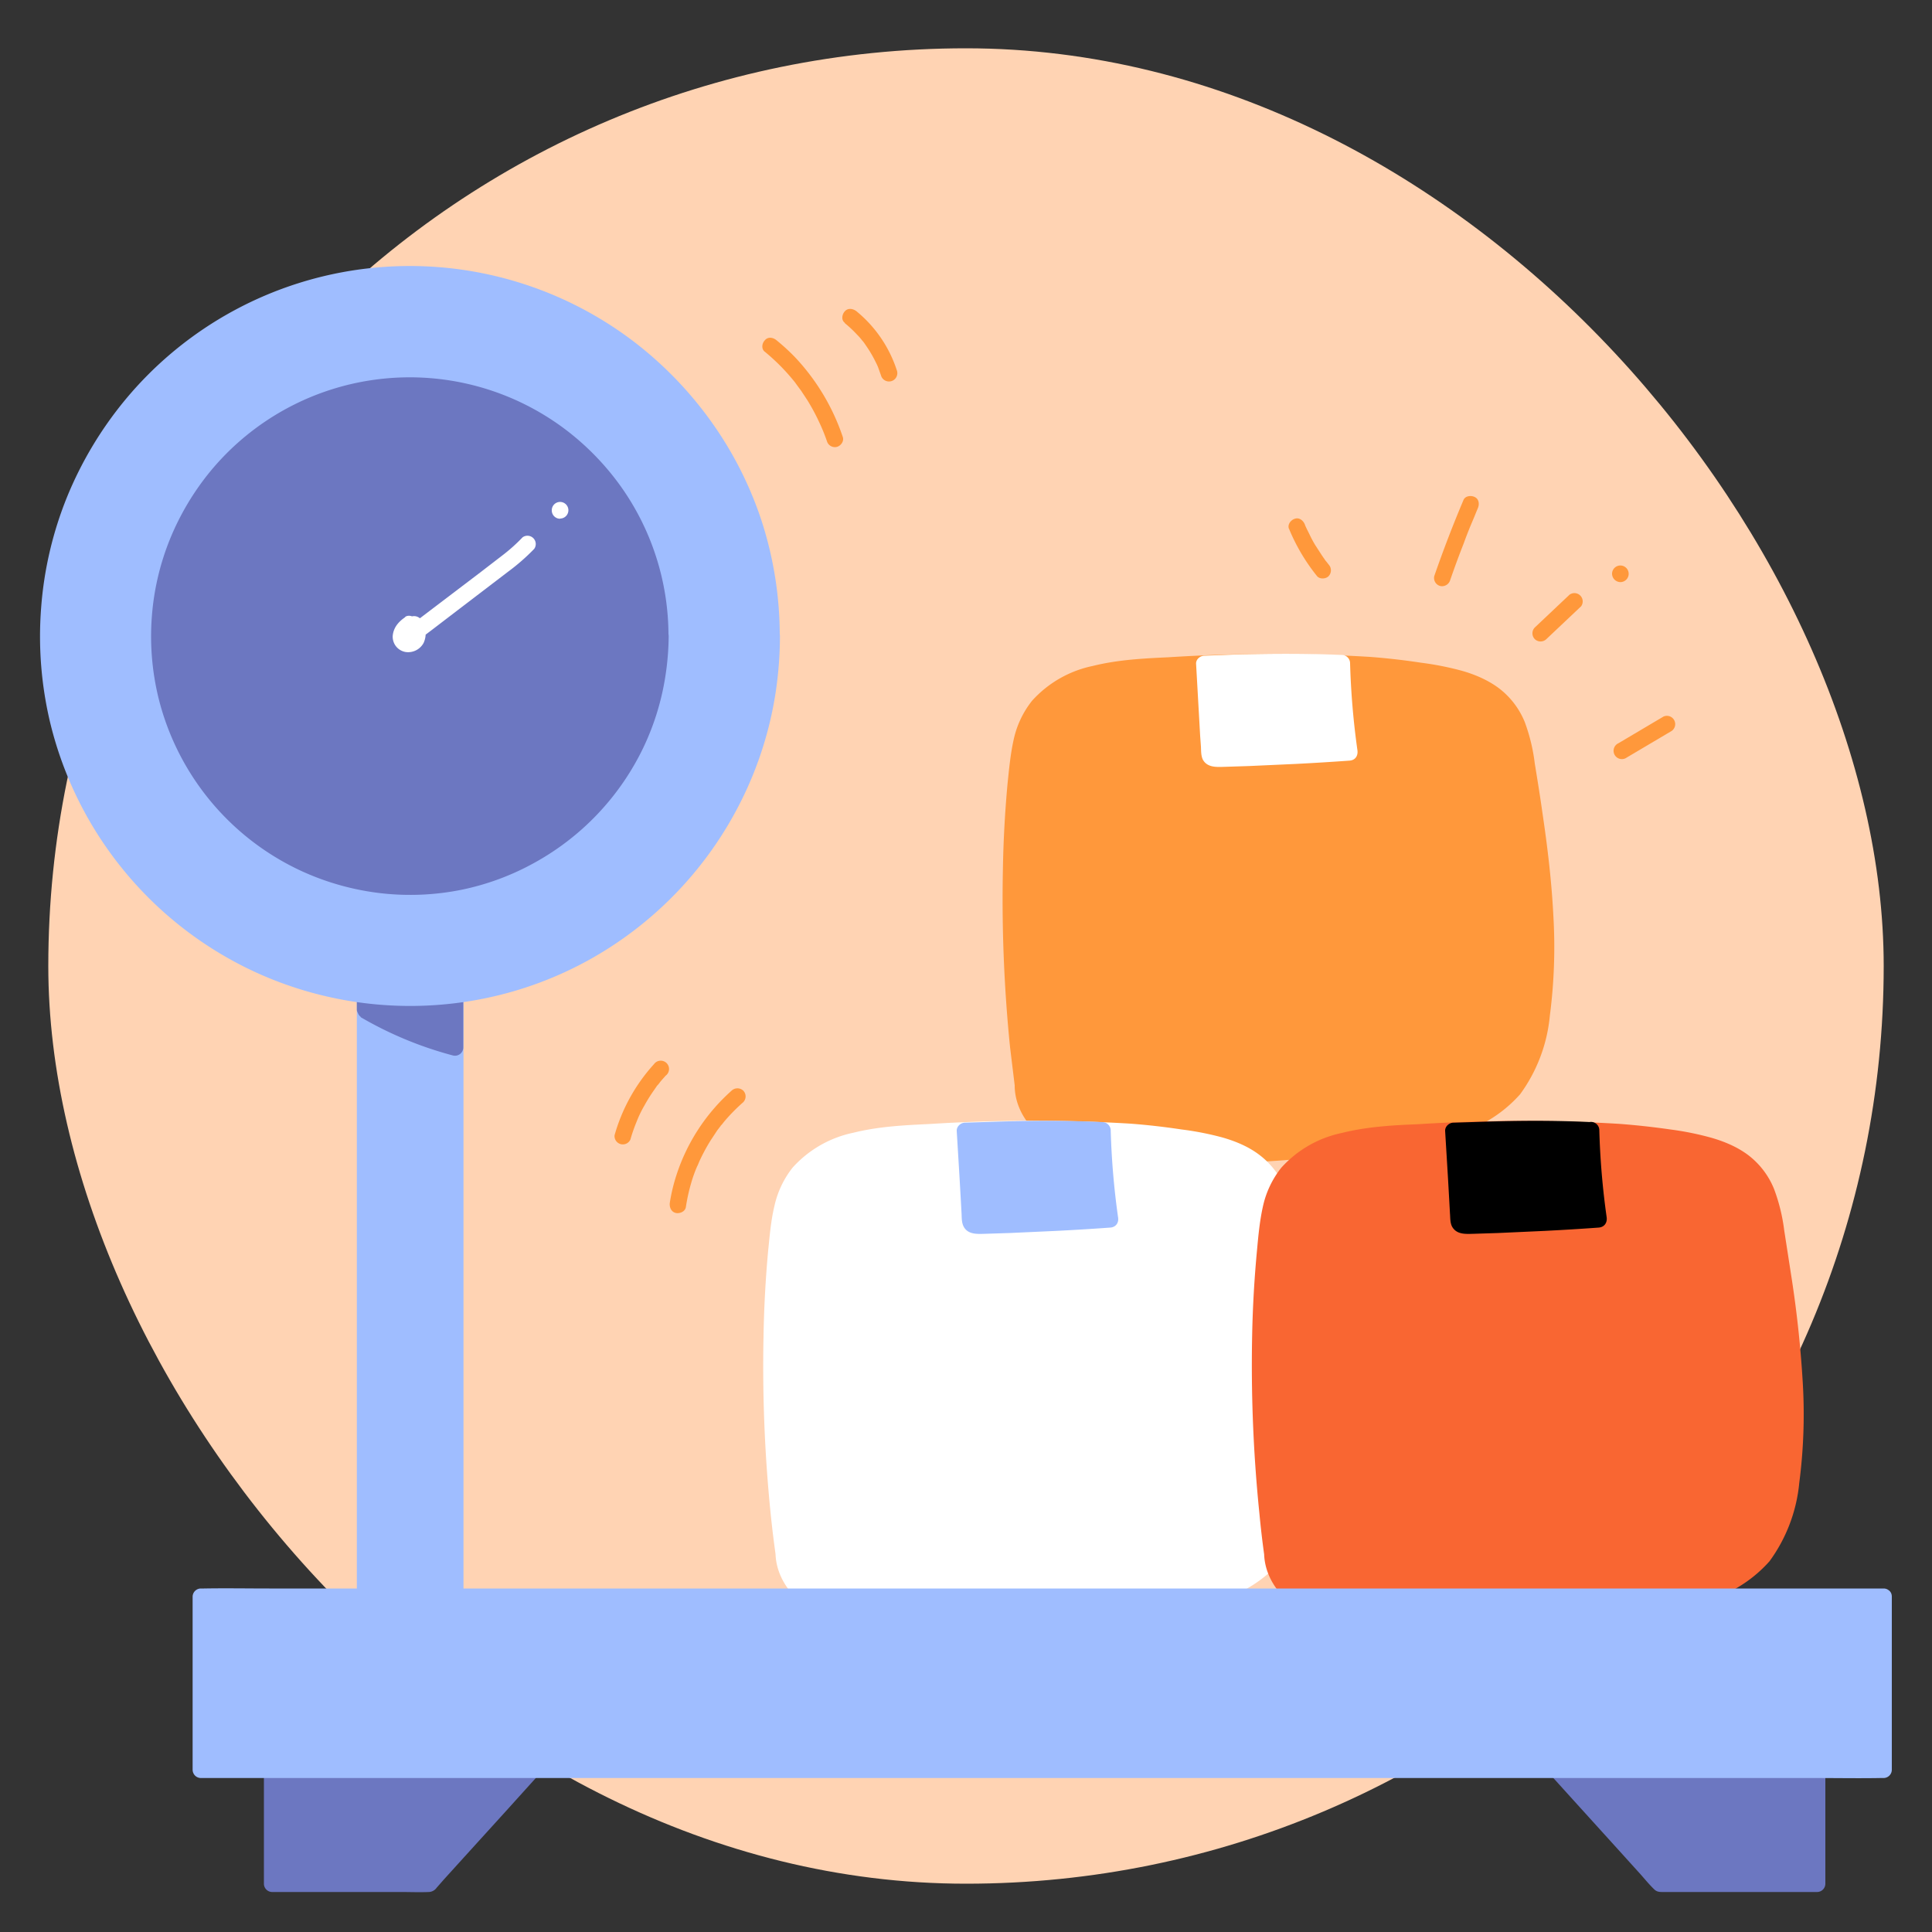 <svg viewBox="0 0 1000 1000" width="1000" height="1000" xmlns="http://www.w3.org/2000/svg"><rect x="0" y="0" width="1000" height="1000" fill="#333333" stroke="none"/><rect fill="#ffd3b3" height="950" rx="475" width="950" x="25" y="25"/><path d="M529.5 562.3a725.5 725.5 0 0 1-2.9-164.2c1-9.3 2.4-18.8 7-27 12.3-21.7 41.5-25.3 66.5-26.5 46.9-2 94.2-4.1 140.5 3.4 14.7 2.4 30.5 6.5 39.6 18.3 6.7 8.7 8.7 20 10.4 30.9 6.4 40.8 12.8 82.3 8 123.4-1.8 16.5-6 33.6-17.3 45.7-12.5 13.3-31.4 18-49.3 21.3a617.1 617.1 0 0 1-148.2 9.3c-11.9-.7-24-1.8-34.6-7.1s-19.5-15.7-19.6-27.6" fill="#ff983b"/><path d="M533.6 561.1v-.5l-.2-1.3-.3-2.5-.7-5.1-1.1-10.6-1.9-21.8q-1.6-22.7-1.8-45.5a670.6 670.6 0 0 1 2.3-66 187 187 0 0 1 2.6-20.9 68 68 0 0 1 2.1-7.7l.5-1.4.3-.8.2-.3a41.3 41.3 0 0 1 2.2-4.4l1.2-1.8.6-.9.2-.3a39.4 39.4 0 0 1 6-6l.7-.7c1-.8-.7.5.3-.2l1.7-1.2a48.4 48.4 0 0 1 7.5-4.2l1.6-.7.4-.2 1.3-.5a79.6 79.6 0 0 1 8.6-2.6 115.1 115.1 0 0 1 13.2-2.5l.4-.1 1.1-.1 2.7-.3c6.5-.7 13-1 19.5-1.3l25-1c17-.6 34.1-1 51.1-.5a445.2 445.2 0 0 1 50 3.7 180.7 180.7 0 0 1 21.2 3.9 79 79 0 0 1 9.5 3c1.2.6-.8-.3.5.3l1 .5 2.3 1a44.5 44.5 0 0 1 4.1 2.5 93.3 93.3 0 0 1 2.4 1.8l.8.6a35.2 35.2 0 0 1 3.5 3.6 24.5 24.5 0 0 1 2.4 3.3 39.7 39.7 0 0 1 2.7 5.1 46.2 46.2 0 0 1 .7 1.9l.7 2.2a162.4 162.4 0 0 1 3.5 16.4c2.7 16.6 5.2 33 7.1 49.6a377.7 377.7 0 0 1 2.7 51.2 243 243 0 0 1-1.8 24.8l-.2 1.1c.2-.8 0 .6 0 .6l-.4 2.6-1 5.2a97 97 0 0 1-2.7 10.2 72.2 72.2 0 0 1-2.2 6.2l-.2.4q-.5 1.3-1.2 2.5a54.3 54.3 0 0 1-5.4 8.8l-.4.5-.8 1-1.8 2a48.5 48.5 0 0 1-3.7 3.4l-1 .8c-1 .9.7-.5-.4.3a52.6 52.6 0 0 1-6.3 4.2l-4.2 2.1-4.4 2a221.3 221.3 0 0 1-30.2 7.6 608.8 608.8 0 0 1-100.7 9.5c-16.7.2-33.4 0-50-1.5l-5.8-.5-5-.8a65.4 65.4 0 0 1-11.1-3 41.7 41.7 0 0 1-8.7-4.6 36 36 0 0 1-1-.7h-.1l-2-1.7a38 38 0 0 1-3.6-3.8l-.7-.7-.2-.3-1.3-2-1.2-2a21.4 21.4 0 0 1-.7-1.6 26.4 26.4 0 0 1-1.3-4.1 21.6 21.6 0 0 1-.5-4 4.3 4.3 0 0 0-8.6 0c.3 14.7 11.4 26.8 24.4 32.4 7.7 3.3 15.8 4.8 24 5.7s16.6 1.2 25 1.5a622.7 622.7 0 0 0 104.5-5.4q13-1.7 25.8-4c7.2-1.2 14.4-2.6 21.4-4.6a69.2 69.2 0 0 0 36.5-21.5 81.8 81.8 0 0 0 15.4-40.7 275.8 275.8 0 0 0 1.8-52c-.9-17.6-3-35.2-5.6-52.7-1.2-8.6-2.6-17.2-4-25.8a93.8 93.8 0 0 0-5.2-21.5 41.7 41.7 0 0 0-13.8-17.8c-5.5-4-12-6.8-18.7-8.7a156.3 156.3 0 0 0-21.3-4.2q-13.1-2-26.4-3a846.1 846.1 0 0 0-104.2.2c-13.1.6-26.4 1.3-39.2 4.5a58.2 58.2 0 0 0-31.4 18 49 49 0 0 0-9.5 20c-1.7 7.6-2.4 15.3-3.2 23a591.5 591.5 0 0 0-2.4 44.3 760 760 0 0 0 3.7 92l2.6 21.4c.3 2.2 3.3 3.6 5.3 3 2.4-.8 3.3-3 3-5.3z" fill="#ff983b"/><g fill="#fff"><path d="M694.5 343.4c-23.6-1.2-47.4-.7-71.1.3l2.6 45.2a4.7 4.7 0 0 0 .7 2.7c1 1.1 2.6 1.2 4 1.1q34-1 67.8-3.2a397.5 397.5 0 0 1-4-46.1z"/><path d="M694.5 339c-18.5-.8-37-.7-55.5-.2l-15.6.6c-2.2 0-4.5 1.9-4.3 4.3l1.4 24.8.7 12.4.4 5.5c.1 2.2 0 4.7 1 6.8 2.4 4.3 7.4 3.8 11.5 3.7l12.4-.4 24.3-1.1q13.8-.7 27.7-1.7c3-.2 4.5-2.5 4.1-5.4a401.7 401.7 0 0 1-3.8-45 4.3 4.3 0 1 0-8.6 0 412.5 412.5 0 0 0 4.2 47.3l4-5.4q-23.4 1.6-47 2.5l-11.3.5-5.5.1-3 .1h-2q-.8 0 0 0h-.3a1.1 1.1 0 0 1 .5.3 2 2 0 0 1 .5.8c-.4-1 0 .7 0-.3l-.1-1.4-.4-6-.6-11.8-1.6-26.3-4.2 4.3c18.5-.8 37-1.2 55.5-.9l15.6.6a4.3 4.3 0 0 0 4.3-4.3 4.4 4.4 0 0 0-4.3-4.3zM405.7 804a726 726 0 0 1-3-164.2c1-9.3 2.4-18.8 7-27 12.3-21.7 41.6-25.3 66.5-26.4 47-2.1 94.2-4.2 140.6 3.4 14.7 2.4 30.4 6.5 39.6 18.3 6.7 8.6 8.6 20 10.3 30.8 6.4 40.9 12.8 82.4 8.1 123.5-1.9 16.5-6 33.6-17.4 45.7-12.5 13.2-31.4 18-49.3 21.3a617.1 617.1 0 0 1-148.2 9.2c-11.8-.7-24-1.8-34.6-7s-19.5-15.8-19.6-27.6"/><path d="M409.8 802.8s-.2-1.4 0-.5l-.2-1.3-.4-2.5-.6-5.1-1.1-10.5-2-22q-1.5-22.6-1.8-45.4c-.1-15 0-29.8.8-44.6q.6-10.7 1.5-21.4a186.9 186.9 0 0 1 2.7-20.9 62.4 62.4 0 0 1 2.6-9c0-.4.2-.7.3-1l.1-.2a41.5 41.5 0 0 1 2.3-4.4l1.2-1.8.6-1 .2-.2a39.4 39.4 0 0 1 5.9-6l.8-.8c1-.7-.7.5.3-.1l1.7-1.3a48.4 48.4 0 0 1 7.5-4.1l1.6-.8.3-.1 1.4-.5a82 82 0 0 1 8.6-2.7 115 115 0 0 1 13.1-2.5h.4l1.2-.1 2.7-.3c6.5-.7 13-1 19.5-1.3l25-1c17-.6 34-.9 51.1-.5a447.8 447.8 0 0 1 49.9 3.7 181 181 0 0 1 21.3 3.9 79 79 0 0 1 9.4 3c1.3.6-.7-.3.5.3l1.1.5 2.2 1a44.6 44.6 0 0 1 4.2 2.5l2 1.4.4.3.7.7a36.1 36.1 0 0 1 3.6 3.6 24.7 24.7 0 0 1 2.4 3.3 39 39 0 0 1 2.7 5.1l.2.7.5 1.2.7 2.2a170.2 170.2 0 0 1 3.5 16.4c2.7 16.6 5.2 33 7 49.6a377.6 377.6 0 0 1 2.7 51.2 242.8 242.8 0 0 1-1.8 24.8l-.1 1-.1.7-.4 2.6-1 5.2a97.6 97.6 0 0 1-2.6 10.2 78 78 0 0 1-1.8 5l-.5 1.1a48.8 48.8 0 0 1-1.4 3 53.8 53.8 0 0 1-5.3 8.7l-.4.5-.9 1-1.7 2a48.5 48.5 0 0 1-3.7 3.4l-1 .8c-1 1 .6-.4-.5.4a73.8 73.8 0 0 1-6.3 4.1q-2 1.2-4.1 2.2a47.8 47.8 0 0 1-4.5 1.9c-3.2 1.2-6.5 2.3-9.8 3.2-6.7 1.9-13.6 3.2-20.4 4.4a610 610 0 0 1-100.6 9.6 527.5 527.5 0 0 1-55.8-2 81.2 81.2 0 0 1-5-.9 67.3 67.3 0 0 1-11.1-3 41.7 41.7 0 0 1-8.7-4.5l-1-.7-.2-.1-1.8-1.6a36.8 36.8 0 0 1-3.7-3.8l-.7-.8c-.5-.6.6.8-.2-.2a53.8 53.8 0 0 1-2.5-4l-.6-1.2-.2-.4a27 27 0 0 1-1.3-4.2l-.2-1.1c0-.1-.2-1.4 0-.5l-.2-2.4a4.3 4.3 0 1 0-8.6 0c.3 14.7 11.4 26.9 24.4 32.5 7.6 3.3 15.7 4.8 24 5.7s16.6 1.2 25 1.4a622.5 622.5 0 0 0 104.5-5.3q13-1.8 25.7-4c7.2-1.3 14.4-2.6 21.5-4.6A69.2 69.2 0 0 0 663 808a81.8 81.8 0 0 0 15.4-40.7 275 275 0 0 0 1.8-52c-.9-17.6-3-35.2-5.6-52.8l-4-25.8a93.3 93.3 0 0 0-5.3-21.4 41.7 41.7 0 0 0-13.8-17.8c-5.5-4.1-12-6.8-18.6-8.7a153.3 153.3 0 0 0-21.4-4.2q-13.2-2-26.4-3a844.1 844.1 0 0 0-104.2.2c-13.1.6-26.4 1.3-39.2 4.5a58.2 58.2 0 0 0-31.4 18 49 49 0 0 0-9.5 20.1c-1.8 7.5-2.4 15.2-3.2 22.9a591.8 591.8 0 0 0-2.4 44.3 757.9 757.9 0 0 0 3.7 92q1.1 10.7 2.6 21.4c.3 2.2 3.3 3.6 5.3 3 2.4-.8 3.3-2.9 3-5.3z"/></g><path d="M570.7 585c-23.7-1-47.5-.6-71.2.4l2.6 45.2a4.6 4.6 0 0 0 .8 2.7c.9 1.1 2.5 1.2 4 1.1q33.9-1 67.7-3.3a397 397 0 0 1-4-46z" fill="#9fbdff"/><path d="M570.7 580.8c-18.5-.9-37-.8-55.5-.2l-15.7.5c-2.2 0-4.4 1.9-4.3 4.3l1.5 24.8.7 12.4.3 5.5c.1 2.2 0 4.7 1.1 6.8 2.3 4.3 7.3 3.8 11.5 3.7l12.4-.4 24.2-1.1q13.9-.7 27.7-1.7c3-.2 4.6-2.5 4.1-5.4a399.3 399.3 0 0 1-3.8-45 4.3 4.3 0 0 0-8.5 0 410.2 410.2 0 0 0 4.1 47.2l4.1-5.4q-23.5 1.6-47 2.6l-11.4.4-5.4.2h-5.4a1.1 1.1 0 0 1 .6.3 2 2 0 0 1 .5.8c-.4-1 0 .8-.1-.3v-1.3l-.4-6-.7-12-1.5-26.3-4.3 4.3c18.5-.7 37-1.2 55.5-.8q7.8.1 15.6.5a4.3 4.3 0 0 0 4.3-4.3 4.4 4.4 0 0 0-4.2-4.1z" fill="#9fbdff"/><path d="M658.5 804a726.6 726.6 0 0 1-3-164.2c1.1-9.3 2.4-18.8 7-27 12.3-21.7 41.6-25.3 66.5-26.4 47-2.1 94.2-4.2 140.6 3.4 14.7 2.4 30.5 6.5 39.6 18.3 6.7 8.6 8.6 20 10.3 30.8 6.4 40.9 12.8 82.4 8.1 123.5-1.9 16.5-6 33.6-17.4 45.7-12.5 13.2-31.4 18-49.3 21.3a617 617 0 0 1-148.2 9.2c-11.8-.7-24-1.8-34.6-7.1s-19.5-15.7-19.6-27.5" fill="#f96632"/><path d="M662.6 802.8s-.2-1.4 0-.5l-.2-1.3-.4-2.5-.6-5.1-1.2-10.5-1.8-22q-1.6-22.6-2-45.4c0-15 .2-29.8 1-44.6q.5-10.7 1.4-21.4a186.9 186.9 0 0 1 2.6-20.9 62.4 62.4 0 0 1 2.1-7.7l.5-1.4.4-.8v-.3a39.6 39.6 0 0 1 2.3-4.4l1.2-1.8.6-.9.2-.3a39.4 39.4 0 0 1 6-6l.7-.7.3-.2 1.7-1.2a48.4 48.4 0 0 1 7.5-4.2l1.7-.7c-1 .3.2-.1.3-.2l1.4-.5a82 82 0 0 1 8.5-2.7 115 115 0 0 1 13.2-2.4h.4l1.1-.2c1 0 1.8-.2 2.7-.3a2088.4 2088.4 0 0 1 44.6-2.3c17-.5 34-.9 51-.5a447.4 447.4 0 0 1 50 3.7 180.3 180.3 0 0 1 21.2 4 77.9 77.9 0 0 1 9.5 3l.5.2 1 .6 2.3 1a44.6 44.6 0 0 1 4.1 2.5l2 1.4.4.3.7.7a36.3 36.3 0 0 1 3.6 3.5 24.7 24.7 0 0 1 2.4 3.4 39 39 0 0 1 2.7 5.1l.2.7.5 1.2.7 2.1 1.5 5.7a1099.6 1099.6 0 0 1 9 60.3 380.9 380.9 0 0 1 2.7 51.2 242.8 242.8 0 0 1-1.7 24.9l-.2 1v.7l-.5 2.6-1 5.2A97.6 97.6 0 0 1 919 784a78 78 0 0 1-1.8 5l-.5 1.1a58.7 58.7 0 0 1-1.4 3 53.9 53.9 0 0 1-5.3 8.7l-.4.5-.9 1-1.7 2a48.5 48.5 0 0 1-3.7 3.4l-1 .8c-1 1 .6-.4-.5.4l-1.7 1.2-4.6 3-4.1 2a105.2 105.2 0 0 1-14.3 5.1c-6.7 2-13.6 3.3-20.4 4.5a610 610 0 0 1-100.6 9.6 527.5 527.5 0 0 1-55.8-2l-5-.8a67.3 67.3 0 0 1-11-3 41.4 41.4 0 0 1-8.8-4.6l-1-.7-2-1.6a36.8 36.8 0 0 1-3.7-3.8l-.7-.8-.2-.3c-.5-.6-1-1.3-1.3-2l-1.2-2-.6-1.1-.2-.5a27 27 0 0 1-1.3-4.1l-.2-1.2s-.2-1.4 0-.4c-.2-.8-.2-1.6-.2-2.4a4.3 4.3 0 1 0-8.6 0c.3 14.7 11.4 26.8 24.3 32.4 7.7 3.3 15.8 4.9 24 5.7s16.7 1.2 25 1.5a622.5 622.5 0 0 0 104.6-5.3q13-1.8 25.7-4c7.2-1.3 14.4-2.7 21.5-4.7a69.2 69.2 0 0 0 36.5-21.5 81.8 81.8 0 0 0 15.4-40.6 275 275 0 0 0 1.8-52 578 578 0 0 0-5.6-52.9l-4-25.8a93.3 93.3 0 0 0-5.3-21.5 41.7 41.7 0 0 0-13.7-17.7c-5.6-4.1-12.1-6.8-18.7-8.7a153.1 153.1 0 0 0-21.3-4.3q-13.2-1.9-26.5-2.9a844.1 844.1 0 0 0-104.2.2c-13 .5-26.4 1.3-39.2 4.5a58.2 58.2 0 0 0-31.4 18 49 49 0 0 0-9.5 20c-1.7 7.6-2.4 15.3-3.1 23a591.8 591.8 0 0 0-2.5 44.3 755.9 755.9 0 0 0 3.8 92q1 10.7 2.5 21.4c.3 2.2 3.3 3.6 5.3 3 2.4-.8 3.3-2.9 3-5.3z" fill="#f96632"/><path d="M823.5 585c-23.7-1-47.4-.6-71.2.4l2.6 45.2a4.7 4.7 0 0 0 .8 2.7c.9 1.1 2.5 1.2 4 1.1q33.9-1 67.7-3.3a397 397 0 0 1-4-46z"/><path d="M823.5 580.8c-18.5-.9-37-.8-55.5-.2l-15.7.5c-2.2 0-4.4 1.9-4.3 4.3l1.5 24.8.7 12.4.3 5.5c.2 2.2 0 4.7 1.1 6.8 2.4 4.3 7.3 3.8 11.5 3.7l12.4-.4 24.2-1.1q13.9-.7 27.7-1.7c3-.2 4.6-2.5 4.2-5.4a399.3 399.3 0 0 1-3.8-45 4.3 4.3 0 0 0-8.6 0 412.4 412.4 0 0 0 4.1 47.2l4.1-5.4q-23.4 1.6-47 2.6l-11.3.4-5.5.2h-5q-.8 0 0 0h-.3a1.1 1.1 0 0 1 .5.3 2 2 0 0 1 .5.8c-.4-1 0 .8 0-.3 0-.4 0-.9-.2-1.3l-.3-6-.7-12-1.5-26.3-4.3 4.3c18.5-.7 37-1.2 55.5-.8q7.8.1 15.6.5a4.3 4.3 0 0 0 4.3-4.3 4.4 4.4 0 0 0-4.2-4.1z"/><g fill="#6c77c1"><path d="m303.2 885.4-81 89.6h-81.3v-89.6z"/><path d="m300.1 882.4-8 9-19.4 21.3-23.4 25.9-20.2 22.4c-3.3 3.6-6.8 7-9.9 10.9v.1l3-1.3h-81.3l4.3 4.3v-78.6c0-3.6.2-7.2 0-10.8v-.2l-4.3 4.3h162.3a4.3 4.3 0 0 0 0-8.6H140.9a4.3 4.3 0 0 0-4.3 4.3V975a4.3 4.3 0 0 0 4.3 4.3h66.6c4.8 0 9.7.2 14.5 0a5.2 5.2 0 0 0 4-2.2l3.5-4 13.6-15 18.8-20.7 19.5-21.6 16-17.7 8.4-9.2.4-.5a4.3 4.3 0 1 0-6-6zm478.1 3 81 89.6h81.3v-89.6z"/><path d="m775.2 888.4 5.9 6.5 14.5 16.1 19 21 19.4 21.4 15.2 16.8c2.3 2.6 4.5 5.3 7 7.7 1.5 1.5 3.1 1.4 5 1.4h79.3a4.3 4.3 0 0 0 4.3-4.3v-89.5a4.3 4.3 0 0 0-4.3-4.4H778.2a4.3 4.3 0 0 0 0 8.6h162.3l-4.3-4.3V964c0 3.6-.2 7.3 0 10.9v.1l4.3-4.3h-81.2l3 1.3-8.1-9-19.3-21.3-23.4-25.9-20.2-22.4c-3.3-3.6-6.5-7.4-9.9-10.9a1 1 0 0 1-.1-.1 4.3 4.3 0 0 0-6 0 4.4 4.4 0 0 0 0 6z"/></g><path d="M188.9 493h46.6v392.4H189z" fill="#9fbdff"/><path d="M235.5 881.1H189l4.2 4.3V509c0-5 .2-10.2 0-15.3v-.6l-4.2 4.2h46.6l-4.2-4.2v392.3c0 5.5 8.5 5.5 8.5 0V493.1a4.3 4.3 0 0 0-4.3-4.3H189a4.3 4.3 0 0 0-4.3 4.3v392.3a4.3 4.3 0 0 0 4.3 4.3h46.6c5.5 0 5.5-8.6 0-8.6z" fill="#9fbdff"/><path d="M188.9 522.8a185.9 185.9 0 0 0 46.6 19.4V493H189z" fill="#6c77c1"/><path d="M186.7 526.5a192.5 192.5 0 0 0 47.7 19.8 4.3 4.3 0 0 0 5.4-4.1V493a4.3 4.3 0 0 0-4.3-4.2H189a4.3 4.3 0 0 0-4.3 4.2v29.8a4.3 4.3 0 0 0 8.5 0V493l-4.2 4.2h46.6l-4.2-4.3v49.1l5.4-4a179.7 179.7 0 0 1-45.7-19 4.3 4.3 0 0 0-4.3 7.4z" fill="#6c77c1"/><g fill="#9fbdff"><path d="M104 826.3h871V916H104z"/><path d="M970.7 826.3V916l4.3-4.2H139.4c-11.2 0-22.7-.8-33.8 0H104l4.3 4.2v-89.6l-4.3 4.3h835.6c11.2 0 22.5.2 33.8 0h1.5c5.5 0 5.5-8.5 0-8.5H139.4c-11.2 0-22.6-.2-33.8 0H104a4.3 4.3 0 0 0-4.3 4.2V916a4.3 4.3 0 0 0 4.3 4.3h835.6c11.2 0 22.5.2 33.8 0h1.5a4.3 4.3 0 0 0 4.3-4.3v-89.6c0-5.5-8.6-5.5-8.6 0z"/><circle cx="212.2" cy="329.2" r="187.2"/><path d="M395.1 329.2a182.2 182.2 0 0 1-33.8 106 183 183 0 0 1-86 65.7 184 184 0 0 1-113.1 4.2 180.9 180.9 0 0 1-50.6-23.1 183 183 0 0 1-77.1-196.2 180.8 180.8 0 0 1 21.2-51.4 182.6 182.6 0 0 1 135.1-87 185.9 185.9 0 0 1 57.9 2.5 182.8 182.8 0 0 1 95.8 52.9 182.5 182.5 0 0 1 48.5 98.5 185.4 185.4 0 0 1 2 27.9c0 5.5 8.6 5.5 8.6 0a192.6 192.6 0 0 0-9.2-59 190.5 190.5 0 0 0-26-51.6 194.9 194.9 0 0 0-40.1-41.6 191.3 191.3 0 0 0-263.7 30.2A194.2 194.2 0 0 0 34.8 257a190.3 190.3 0 0 0-13.5 57.5 192.4 192.4 0 0 0 4.8 60.1 191.9 191.9 0 0 0 107 129 192.2 192.2 0 0 0 117.6 13.2 190 190 0 0 0 54.6-20.2 192.2 192.2 0 0 0 78.3-82 189.8 189.8 0 0 0 17.8-55.7 198 198 0 0 0 2.3-29.7c0-5.5-8.6-5.5-8.6 0z"/></g><circle cx="212.2" cy="329.2" fill="#6c77c1" r="129.6"/><path d="M337.6 329.2q0 5.2-.4 10.3l-.5 5-.2 1.3v.4l-.4 2.5a128.9 128.9 0 0 1-4.7 19.4q-1.5 4.6-3.3 9.1l-.2.4-.5 1.1-1 2.4-2.1 4.3a130 130 0 0 1-10 16.6l-3 4c.5-.6 0-.1-.1.2l-.8.9-1.6 2a160.5 160.5 0 0 1-13.4 13.8q-1.7 1.6-3.5 3l-1.9 1.6-1 .7-.3.4c-.5.3.8-.7 0 0a132.7 132.7 0 0 1-16.2 10.5q-4.3 2.4-8.7 4.4l-2 1-1.2.4-.5.3-4.6 1.7a128.7 128.7 0 0 1-19 5.3 144.2 144.2 0 0 1-7.6 1.3h-.1l-1.5.2c-3.4.4-6.8.7-10.2.8a130.6 130.6 0 0 1-20.5-.8l-1.2-.2h.3l-.7-.1-2.5-.4c-1.6-.2-3.3-.5-4.9-.9a128.5 128.5 0 0 1-19.1-5.4L164 445l-.7-.3.2.1-1-.5-2.3-1a128.8 128.8 0 0 1-17-9.4c-2.7-1.8-5.2-3.6-7.8-5.6l-.3-.2-1-.8-2-1.6-3.6-3.1a130.5 130.5 0 0 1-13.2-13.8l-1.5-1.9-.8-1-.3-.3c.2.3.3.4 0 0l-3-4q-2.7-4-5.2-8.1t-4.6-8.4l-2.1-4.3-1-2.2-.2-.5c0-.1-.4-.8-.1-.3s0 0 0-.1l-.4-.8a128 128 0 0 1-6-18.7l-2-10-.3-2.2c0-.2 0-.8 0 0v-.4l-.2-1.5-.5-5a131.3 131.3 0 0 1 0-20.5l.5-5.1.2-1.3v-.3l.4-2.6c.5-3.3 1.2-6.6 2-9.9a133 133 0 0 1 6-18.6l.3-.5c-.3.8-.1.2 0 0l.4-.9a81.5 81.5 0 0 1 3.2-6.8 129.1 129.1 0 0 1 10-16.5l1.3-1.8.7-1c.2-.1 1-1.1.6-.8s.4-.4.5-.6l.8-1 1.6-2a130.6 130.6 0 0 1 13.4-13.7q1.7-1.6 3.6-3.1l1.8-1.5.8-.6.3-.2c-.5.3.1-.2.2-.2q3.9-3 8-5.6a129.1 129.1 0 0 1 17-9.3l2.1-1 .4-.2 1.3-.5 4.5-1.7q4.6-1.7 9.3-3t9.8-2.4a134.6 134.6 0 0 1 7.3-1.2h-.3.8l1.4-.2a132 132 0 0 1 20.4-.8q5.2.3 10.3.9l1 .1h.5l2.6.5 4.9.9a128.3 128.3 0 0 1 19.1 5.5 191.4 191.4 0 0 1 4.6 1.8l.3.1 1 .4 2.3 1q4.5 2.1 8.7 4.5t8.2 5l4 2.8 1.9 1.3 1 .7.4.4a133.3 133.3 0 0 1 14.3 12.8q3.3 3.5 6.4 7.3l1.5 1.8.6.8c.1.2.5.7 0 0l.4.5 2.8 3.9a129.4 129.4 0 0 1 10 16.7l2.1 4.3 1 2.2.1.3.5 1.3q1.9 4.5 3.4 9.2A128 128 0 0 1 336 310l.4 2.5v.5l.2 1.2.5 4.8.3 10a4.3 4.3 0 0 0 8.6 0 133.2 133.2 0 0 0-24.5-77 136.6 136.6 0 0 0-28.3-29.3A133.8 133.8 0 0 0 109 243.8 136.5 136.5 0 0 0 88 279a133 133 0 0 0-9.4 40.1 134.5 134.5 0 0 0 3.4 42 134.1 134.1 0 0 0 74.6 90 135.7 135.7 0 0 0 40.3 11.2 134.2 134.2 0 0 0 42.2-1.8 132.8 132.8 0 0 0 38-14.2A134.4 134.4 0 0 0 332 389a132.7 132.7 0 0 0 12.4-39 139.3 139.3 0 0 0 1.7-20.8 4.3 4.3 0 1 0-8.6 0z" fill="#6c77c1"/><path d="M209.8 319.4c-3.4 2.3-6 5.2-6.5 9.4a8 8 0 0 0 6.8 8.7 9.1 9.1 0 0 0 9.2-4.8 12 12 0 0 0-1.1-11.7c-1.7-2.6-5.8-3-7.4 0l-2.5 4.6a4.2 4.2 0 0 0 0 4.3 5.4 5.4 0 0 0 4.6 2.6 7.2 7.2 0 0 0 4.1-1.5l6.6-5 13.2-10.1 26.2-20a107.5 107.5 0 0 0 13.5-11.8 4.3 4.3 0 0 0-6-6 89.4 89.4 0 0 1-10.5 9.4l-5.2 4-6.1 4.7-24.5 18.6-6.7 5.1-3.5 2.7c-.6.4-1 .9-1.6 1.2a3.5 3.5 0 0 0-.5.4c.2-.7 2.5.1 2.5 0l1.5 1.6-.1-.2v4.3l2.4-4.6h-7.4a12.1 12.1 0 0 1 .8 1.3c-.4-.8.1.7.2.8.1.5.1.5 0 0a4.8 4.8 0 0 1 0 .8v.3c-.2.5-.2.5 0 0a3.6 3.6 0 0 1-.4.6c.4-.5.4-.5.1-.2h.1a4.8 4.8 0 0 1-.5.2c.5-.2.6-.2.1 0-.8.2.9 0-.2 0h.4c-.5-.1-.4 0 .2.1-.4-.2-.4-.2.1.2-.3-.4-.3-.3 0 0-.2-.4-.2-.3 0 .2q-.2-.7 0 .1a5.2 5.2 0 0 1 0-.6v.2c0-.4.6-1.1.1-.4l.4-.7c-.3.4-.3.4 0 0l1.1-1c-.6.6.6-.4.7-.5a4.3 4.3 0 0 0 1.5-5.8c-1.2-1.9-3.8-2.9-5.8-1.6zm80.1-51a4.3 4.3 0 1 0-4.3-4.2 4.3 4.3 0 0 0 4.3 4.3z" fill="#fff"/><path d="M395.8 182a106.4 106.4 0 0 1 16 16.3c0 .2.3.4.4.6 0 0-.3-.4 0 0l.8 1.1 1.7 2.3 3.1 4.7a108.4 108.4 0 0 1 5.5 10l1.4 3a96.1 96.1 0 0 1 3.3 8.3 4.3 4.3 0 0 0 5.2 3c2.1-.6 3.8-3 3-5.2a112.4 112.4 0 0 0-24.5-41 107 107 0 0 0-9.8-9c-1.8-1.5-4.4-1.9-6 0-1.5 1.5-2 4.5 0 6zm41.4-14.8a62.6 62.6 0 0 1 6.4 6c1 1 1.9 2 2.7 3.1l.4.4.6.8 1.3 1.9a62.4 62.4 0 0 1 4.3 7.3l1 2 .4.9.2.5 1.5 4.2a4.3 4.3 0 0 0 8.3-2.3 65.7 65.7 0 0 0-21-30.9c-1.8-1.4-4.4-1.8-6 0-1.5 1.6-2 4.6 0 6zm230 106.5a99 99 0 0 0 14.5 24.5c1.4 1.7 4.6 1.5 6 0a4.4 4.4 0 0 0 0-6l-1-1.3-.6-.7-1.8-2.6-3.5-5.4q-1.7-2.8-3-5.6l-1.4-2.8-.7-1.5-.3-.7c.2.4.2.4 0-.1-.8-2-2.8-3.8-5.2-3-2 .6-4 3-3 5.3zm90.3-14.9q-8.2 19.4-15.1 39.3a4.3 4.3 0 0 0 3 5.2 4.4 4.4 0 0 0 5.2-3q3.3-9.6 7-19 1.7-4.7 3.6-9.3l1.9-4.5a454 454 0 0 1 1.8-4.4c.9-2 .7-4.7-1.5-5.8-1.9-1-5-.7-5.9 1.5zm42.9 72 18-17a4.3 4.3 0 0 0-6-6l-18 17a4.3 4.3 0 0 0 0 6 4.3 4.3 0 0 0 6 0zm38.3-29.5a4.3 4.3 0 1 0-4.3-4.2 4.4 4.4 0 0 0 4.3 4.2zm3.3 90.8 23.3-13.8a4.3 4.3 0 0 0-4.3-7.4l-23.3 13.8a4.3 4.3 0 1 0 4.3 7.4zM355 624.8a94.6 94.6 0 0 1 2.7-12.3 69 69 0 0 1 3.1-8.7l.2-.4.2-.4.7-1.7a96.8 96.8 0 0 1 5.9-11l3.5-5.3 1.7-2.2v-.1l.6-.6 1.1-1.4a93.8 93.8 0 0 1 10-10.2 4.3 4.3 0 0 0 0-6 4.4 4.4 0 0 0-6 0 99.5 99.5 0 0 0-28.6 43.8 92.7 92.7 0 0 0-3.4 14.2c-.3 2.2.6 4.7 3 5.3 2 .5 4.9-.6 5.3-3zm-28.7-35a85.3 85.3 0 0 1 3.2-9.2l.2-.5a58.7 58.7 0 0 1 3.8-7.8 85.7 85.7 0 0 1 5.2-8.3l1.3-1.9s.8-1 .4-.4l.8-1c1-1.4 2.2-2.6 3.3-3.9a4.3 4.3 0 1 0-6-6 91.6 91.6 0 0 0-20.4 36.8 4.3 4.3 0 0 0 8.2 2.2z" fill="#ff983b"/></svg>